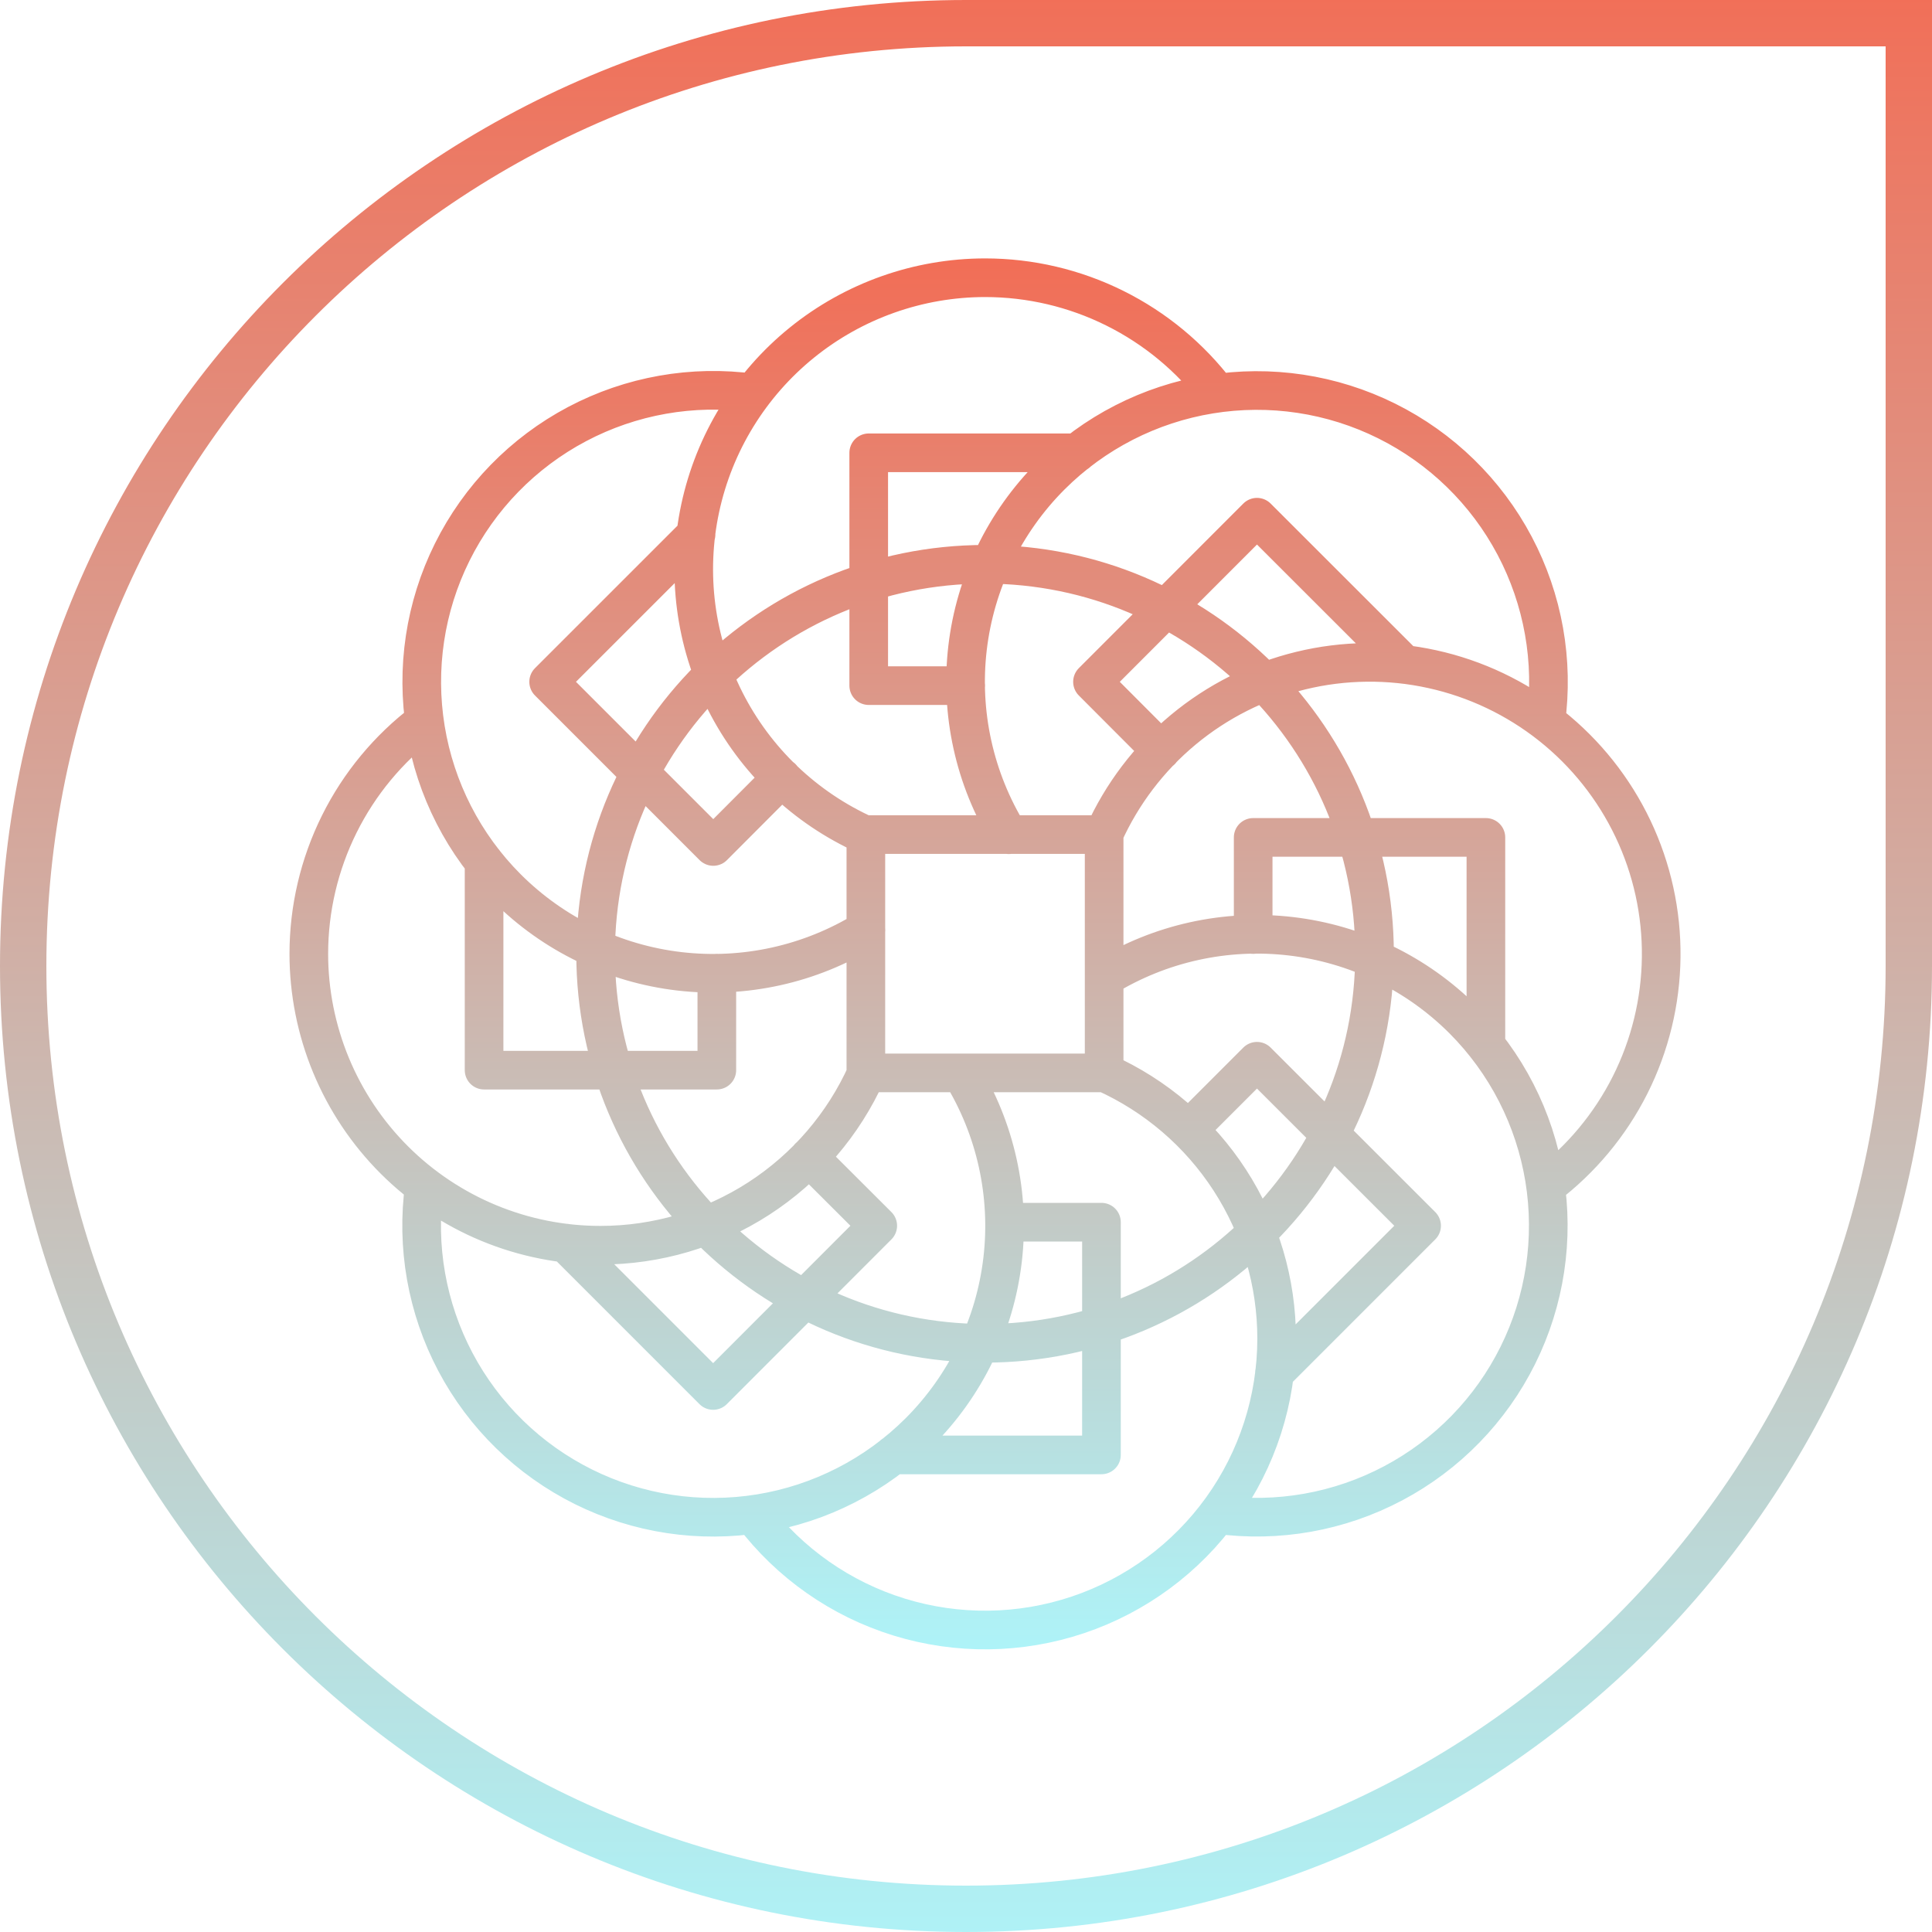 <svg width="100" height="100" viewBox="0 0 100 100" fill="none" xmlns="http://www.w3.org/2000/svg">
<path d="M50 1.2H98.8V50C98.8 76.951 76.951 98.8 50 98.8C23.049 98.8 1.2 76.951 1.2 50C1.2 23.049 23.049 1.2 50 1.2Z" stroke="url(#paint0_linear_731_365)" stroke-width="2.4"/>
<path d="M72.683 34.388L65.061 26.771L56.547 35.291L60.096 38.848M80.01 37.347C80.438 34.218 79.873 31.033 78.395 28.242C76.917 25.45 74.6 23.193 71.771 21.788C68.942 20.383 65.744 19.901 62.627 20.41C59.509 20.919 56.63 22.394 54.395 24.626C51.996 27.026 50.476 30.166 50.08 33.537C49.685 36.908 50.438 40.314 52.217 43.205M29.284 64.342L36.912 71.971L45.432 63.444L41.876 59.895M21.963 61.389C21.534 64.519 22.097 67.706 23.574 70.499C25.052 73.291 27.368 75.55 30.198 76.956C33.027 78.362 36.226 78.845 39.344 78.336C42.463 77.827 45.343 76.352 47.578 74.119C49.978 71.719 51.498 68.579 51.894 65.207C52.289 61.836 51.536 58.429 49.756 55.539M40.468 40.256L36.919 43.813L28.398 35.291L36.027 27.663M44.822 48.137C41.932 49.916 38.526 50.669 35.156 50.274C31.785 49.879 28.645 48.359 26.245 45.961C24.011 43.725 22.536 40.844 22.027 37.725C21.518 34.606 22 31.407 23.407 28.577C24.814 25.747 27.073 23.43 29.867 21.952C32.66 20.475 35.847 19.912 38.978 20.343M61.517 58.474L65.061 54.93L73.582 63.444L65.966 71.061M57.15 50.598C60.04 48.819 63.446 48.066 66.817 48.461C70.189 48.856 73.328 50.377 75.729 52.776C77.96 55.011 79.433 57.89 79.942 61.006C80.451 64.123 79.969 67.321 78.565 70.149C77.161 72.978 74.905 75.294 72.115 76.773C69.325 78.252 66.141 78.818 63.012 78.392M37.103 50.37V55.391H25.056V44.613M44.848 55.545C43.656 58.199 41.722 60.452 39.279 62.033C36.837 63.613 33.989 64.454 31.08 64.453C29.098 64.454 27.136 64.064 25.304 63.306C23.473 62.548 21.809 61.437 20.408 60.037C19.006 58.636 17.894 56.973 17.135 55.142C16.376 53.311 15.985 51.349 15.984 49.368C15.985 47.037 16.525 44.739 17.562 42.652C18.599 40.566 20.106 38.748 21.963 37.341M64.864 48.371V43.344H76.91V54.111M57.125 43.198C58.067 41.1 59.475 39.244 61.243 37.773C63.011 36.303 65.091 35.255 67.326 34.712C69.56 34.168 71.889 34.142 74.135 34.636C76.382 35.13 78.485 36.131 80.285 37.562C82.085 38.993 83.534 40.817 84.522 42.893C85.51 44.97 86.01 47.245 85.983 49.545C85.957 51.844 85.406 54.108 84.372 56.162C83.337 58.216 81.847 60.006 80.015 61.396M51.998 63.26H57.011V75.306H46.227M57.158 55.514C59.814 56.705 62.07 58.638 63.653 61.081C65.236 63.523 66.078 66.372 66.079 69.283C66.078 72.443 65.085 75.524 63.24 78.09C61.395 80.656 58.79 82.577 55.795 83.584C52.799 84.59 49.562 84.631 46.542 83.7C43.522 82.769 40.871 80.913 38.962 78.394M49.986 35.488H44.965V23.437H55.75M44.811 43.229C41.662 41.814 39.094 39.362 37.535 36.282C35.976 33.203 35.519 29.681 36.242 26.306C36.965 22.931 38.823 19.905 41.506 17.734C44.19 15.563 47.536 14.377 50.988 14.375C53.319 14.375 55.617 14.915 57.704 15.953C59.79 16.99 61.608 18.497 63.015 20.354M71.145 49.368C71.145 60.502 62.12 69.529 50.987 69.529C39.852 69.529 30.829 60.502 30.829 49.368C30.829 38.233 39.854 29.208 50.987 29.208C62.121 29.208 71.145 38.233 71.145 49.368ZM44.817 43.198H57.15V55.532H44.817V43.198Z" stroke="url(#paint1_linear_731_365)" stroke-width="2" stroke-linecap="round" stroke-linejoin="round"/>
<defs>
<linearGradient id="paint0_linear_731_365" x1="-5.86156e-07" y1="102.653" x2="-1.00855e-07" y2="-3.334" gradientUnits="userSpaceOnUse">
<stop stop-color="#ADF5FA"/>
<stop offset="1" stop-color="#F36B53"/>
</linearGradient>
<linearGradient id="paint1_linear_731_365" x1="15.984" y1="86.227" x2="15.984" y2="12.042" gradientUnits="userSpaceOnUse">
<stop stop-color="#ADF5FA"/>
<stop offset="1" stop-color="#F36B53"/>
</linearGradient>
</defs>
</svg>
